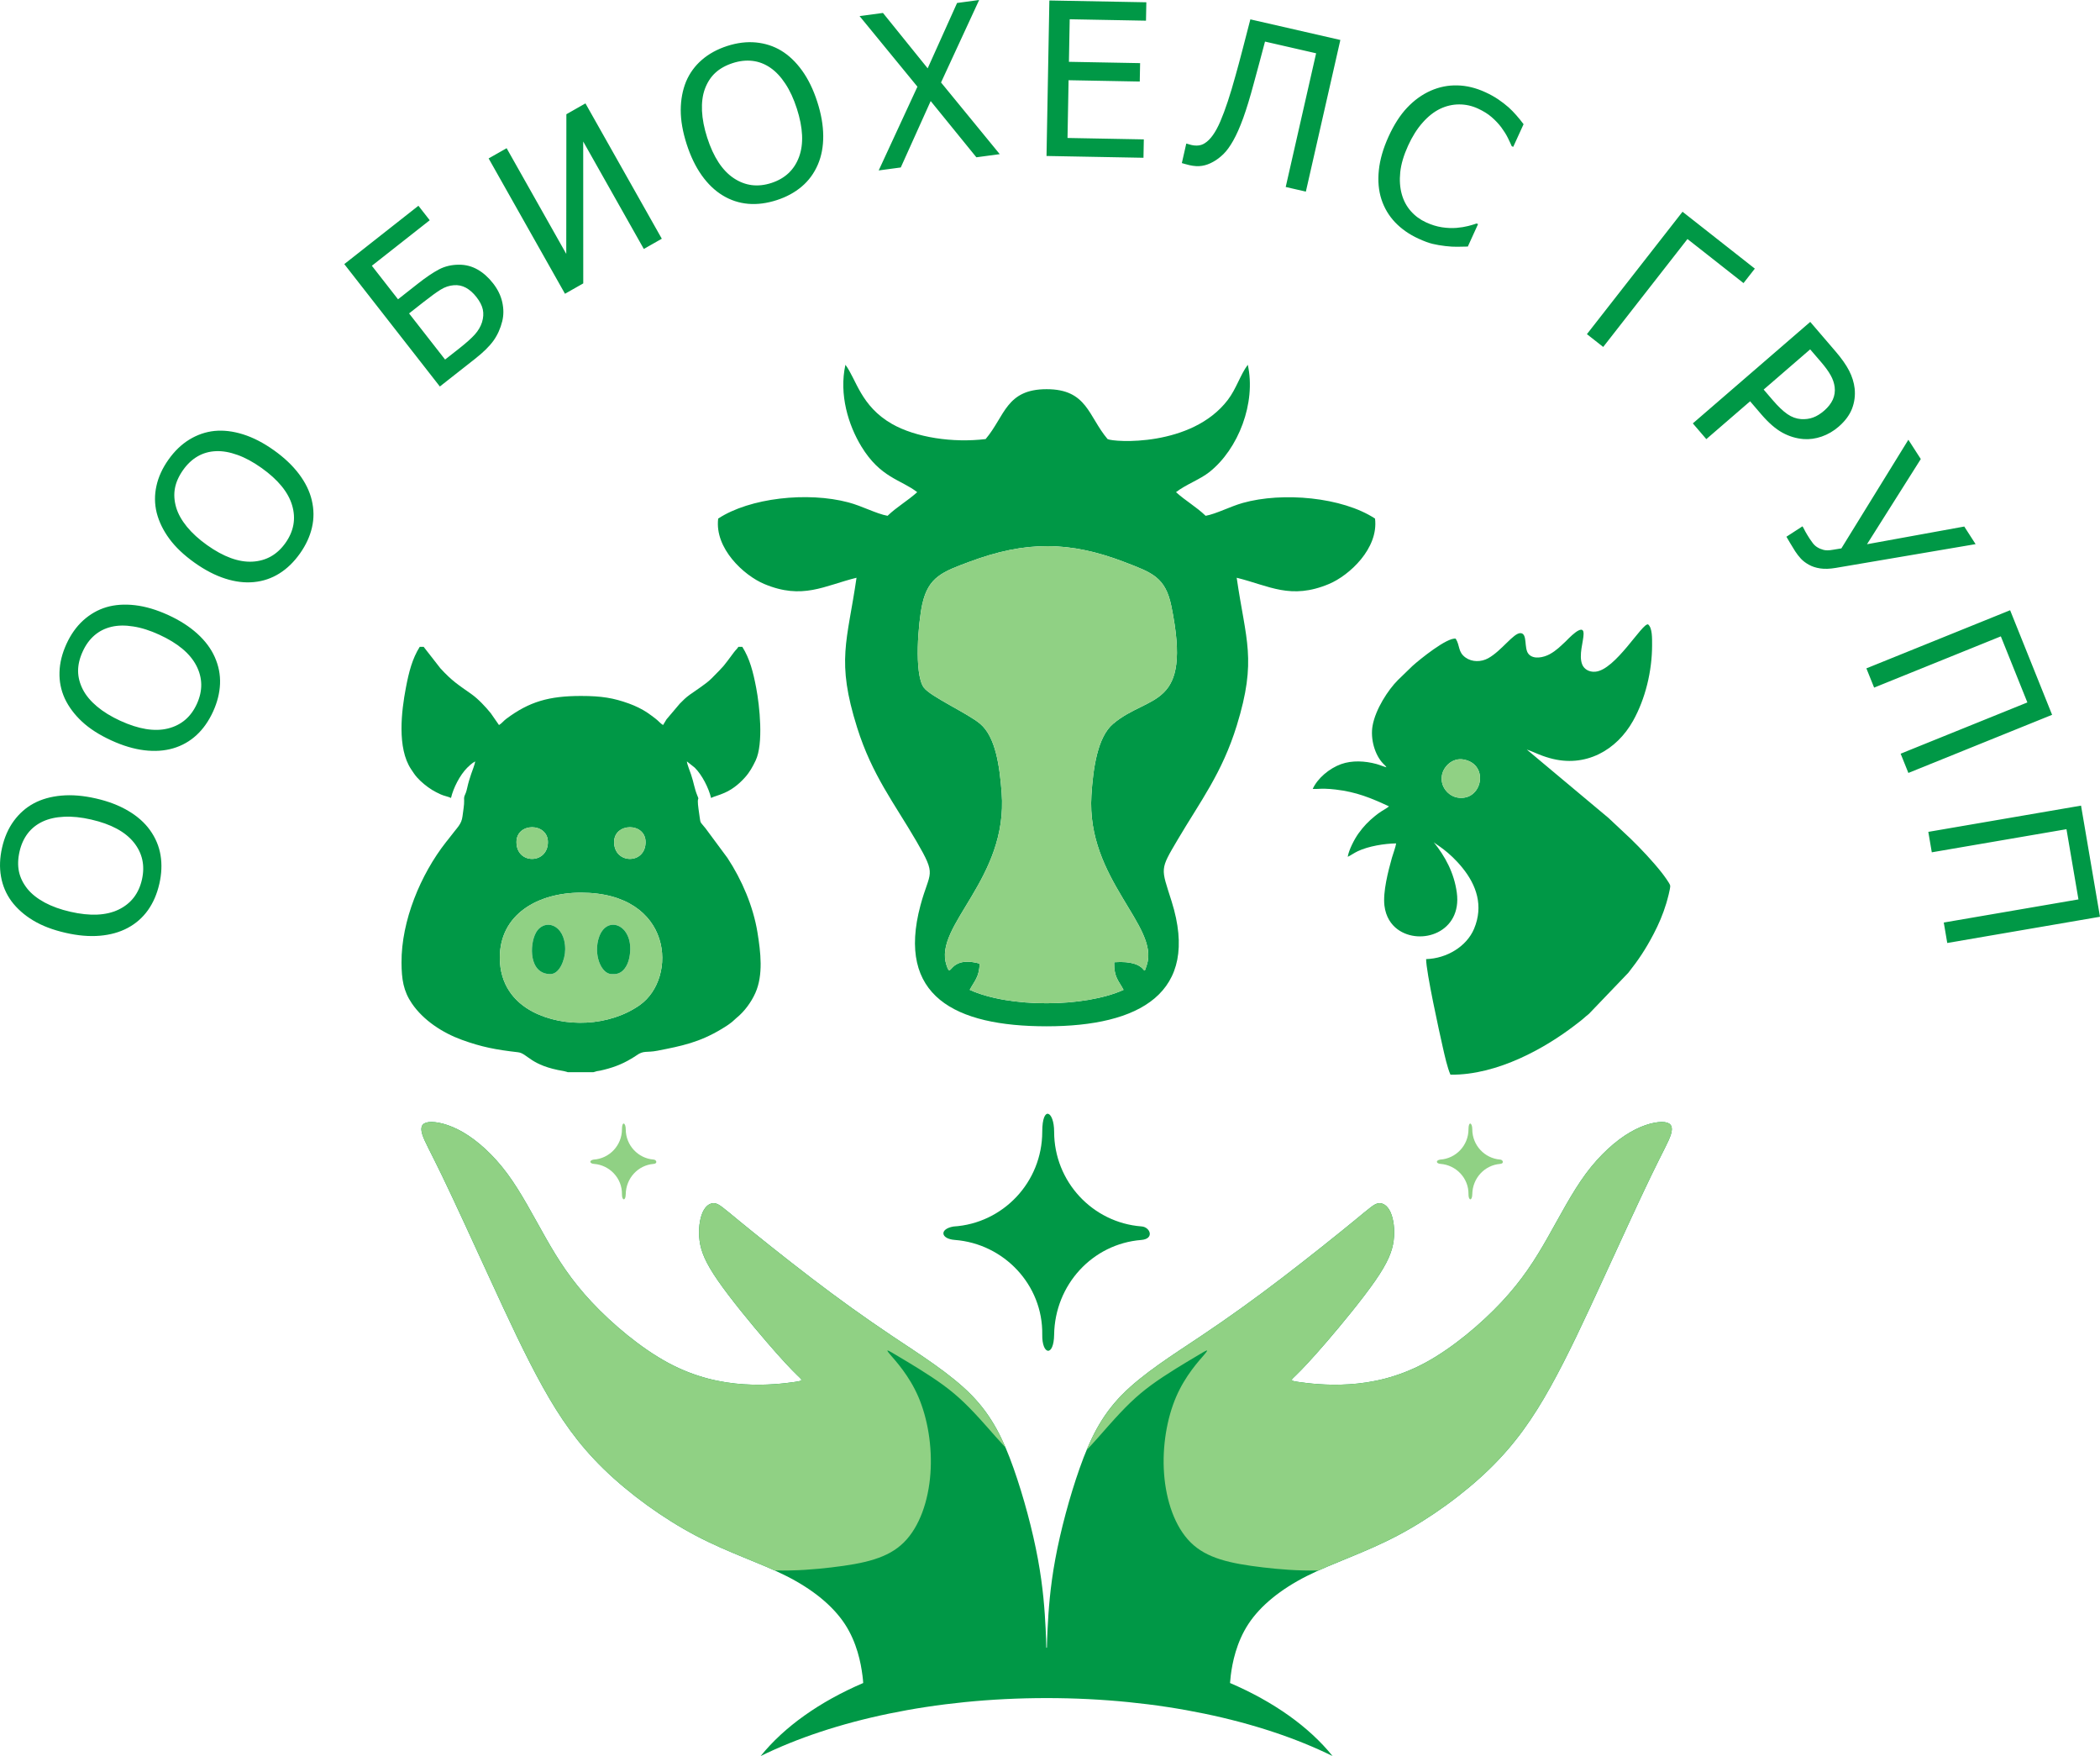 <?xml version="1.0" encoding="UTF-8"?>
<!DOCTYPE svg PUBLIC "-//W3C//DTD SVG 1.1//EN" "http://www.w3.org/Graphics/SVG/1.1/DTD/svg11.dtd">
<!-- Creator: CorelDRAW 2020 (64-Bit) -->
<svg xmlns="http://www.w3.org/2000/svg" xml:space="preserve" width="20.375mm" height="17.034mm" version="1.1" style="shape-rendering:geometricPrecision; text-rendering:geometricPrecision; image-rendering:optimizeQuality; fill-rule:evenodd; clip-rule:evenodd"
viewBox="0 0 2037.52 1703.42"
 xmlns:xlink="http://www.w3.org/1999/xlink"
 xmlns:xodm="http://www.corel.com/coreldraw/odm/2003">
 <defs>
  <style type="text/css">
   <![CDATA[
    .fil0 {fill:#009846}
    .fil1 {fill:#90D184}
    .fil2 {fill:#009846;fill-rule:nonzero}
   ]]>
  </style>
 </defs>
 <g id="Слой_x0020_1">
  <g id="_2230928262816">
   <path class="fil0" d="M836.76 1625.02c-1.5,-11.89 -5.33,-31.8 -17.07,-49.68 -11.74,-17.88 -31.36,-33.73 -56.54,-46.48 -25.19,-12.73 -55.92,-22.37 -87.7,-39.07 -31.8,-16.7 -64.67,-40.47 -89.75,-64.89 -25.06,-24.4 -42.35,-49.45 -59.21,-79.77 -16.85,-30.3 -33.29,-65.84 -50.47,-103.21 -17.17,-37.35 -35.09,-76.54 -46.83,-100.85 -11.74,-24.31 -17.3,-33.72 -19.42,-40.58 -2.14,-6.86 -0.86,-11.13 6.07,-12 6.95,-0.84 19.53,1.73 33.51,9.86 13.97,8.14 29.33,21.85 42.89,40.15 13.55,18.31 25.28,41.22 37.35,62.42 12.05,21.2 24.43,40.69 44.49,62.1 20.06,21.41 47.8,44.75 74.27,59 26.45,14.23 51.63,19.38 73.51,20.77 21.86,1.39 40.43,-0.96 49.17,-2.25 8.75,-1.29 7.7,-1.5 2.36,-6.64 -5.35,-5.13 -14.94,-15.2 -29.76,-32.44 -14.85,-17.24 -34.9,-41.64 -47.06,-59.21 -12.16,-17.56 -16.43,-28.26 -17.82,-38.86 -1.39,-10.6 0.1,-21.1 3.1,-27.63 2.99,-6.54 7.46,-9.1 11.62,-8.56 4.16,0.54 8,4.18 23.78,17.13 15.81,12.96 43.55,35.22 69.9,55.35 26.35,20.14 51.33,38.11 78.52,56.31 27.22,18.21 56.66,36.62 76.82,57.18 20.18,20.56 31.05,43.25 40.88,70.98 9.81,27.73 18.57,60.5 23.67,88.23 5.13,27.73 6.62,50.43 7.48,67.56 0.36,7.07 0.59,13.2 0.66,18.42l0.29 -0.01 0.26 0.01c0.07,-5.22 0.33,-11.35 0.68,-18.42 0.85,-17.13 2.34,-39.83 7.47,-67.56 5.12,-27.73 13.87,-60.5 23.67,-88.23 9.83,-27.73 20.7,-50.42 40.87,-70.98 20.18,-20.56 49.62,-38.97 76.83,-57.18 27.2,-18.2 52.17,-36.17 78.52,-56.31 26.36,-20.13 54.09,-42.39 69.9,-55.35 15.79,-12.95 19.62,-16.59 23.79,-17.13 4.15,-0.54 8.63,2.02 11.62,8.56 2.99,6.53 4.48,17.03 3.1,27.63 -1.39,10.6 -5.66,21.3 -17.82,38.86 -12.17,17.57 -32.22,41.97 -47.05,59.21 -14.84,17.24 -24.43,27.31 -29.77,32.44 -5.34,5.14 -6.4,5.35 2.35,6.64 8.75,1.29 27.31,3.64 49.19,2.25 21.86,-1.39 47.05,-6.54 73.51,-20.77 26.46,-14.25 54.19,-37.59 74.25,-59 20.06,-21.41 32.44,-40.9 44.49,-62.1 12.07,-21.2 23.8,-44.11 37.34,-62.42 13.57,-18.3 28.93,-32.01 42.9,-40.15 13.98,-8.13 26.57,-10.7 33.51,-9.86 6.93,0.87 8.21,5.14 6.08,12 -2.13,6.86 -7.68,16.27 -19.42,40.58 -11.74,24.31 -29.66,63.5 -46.84,100.85 -17.18,37.37 -33.61,72.91 -50.47,103.21 -16.86,30.32 -34.15,55.37 -59.21,79.77 -25.08,24.42 -57.93,48.19 -89.74,64.89 -31.79,16.7 -62.51,26.34 -87.7,39.07 -25.17,12.75 -44.82,28.6 -56.55,46.48 -11.73,17.88 -15.58,37.79 -17.07,49.68 -0.37,2.99 -0.6,5.47 -0.74,7.54 42.24,18.11 76.63,42.47 99.5,70.86 -70.45,-34.69 -168.73,-56.24 -277.45,-56.24 -108.74,0 -207.01,21.55 -277.47,56.24 22.87,-28.39 57.27,-52.75 99.51,-70.86 -0.14,-2.07 -0.36,-4.55 -0.75,-7.54z"/>
   <path class="fil1" d="M751.58 1523.37c-22.75,-10.25 -49.06,-19.35 -76.13,-33.58 -31.8,-16.7 -64.67,-40.47 -89.75,-64.89 -25.06,-24.4 -42.35,-49.45 -59.21,-79.77 -16.85,-30.3 -33.29,-65.84 -50.47,-103.21 -17.17,-37.35 -35.09,-76.54 -46.83,-100.85 -11.74,-24.31 -17.3,-33.72 -19.42,-40.58 -2.14,-6.86 -0.86,-11.13 6.07,-12 6.95,-0.84 19.53,1.73 33.51,9.86 13.97,8.14 29.33,21.85 42.89,40.15 13.55,18.31 25.28,41.22 37.35,62.42 12.05,21.2 24.43,40.69 44.49,62.1 20.06,21.41 47.8,44.75 74.27,59 26.45,14.23 51.63,19.38 73.51,20.77 21.86,1.39 40.43,-0.96 49.17,-2.25 8.75,-1.29 7.7,-1.5 2.36,-6.64 -5.35,-5.13 -14.94,-15.2 -29.76,-32.44 -14.85,-17.24 -34.9,-41.64 -47.06,-59.21 -12.16,-17.56 -16.43,-28.26 -17.82,-38.86 -1.39,-10.6 0.1,-21.1 3.1,-27.63 2.99,-6.54 7.46,-9.1 11.62,-8.56 4.16,0.54 8,4.18 23.78,17.13 15.81,12.96 43.55,35.22 69.9,55.35 26.35,20.14 51.33,38.11 78.52,56.31 27.22,18.21 56.66,36.62 76.82,57.18 15.13,15.43 25.04,32.05 33.19,51.1 -6.6,-7.05 -13.35,-14.88 -19.34,-21.63 -15.88,-17.87 -26.54,-28.37 -41.08,-39.04 -14.55,-10.66 -32.96,-21.49 -43.55,-27.81 -10.6,-6.31 -13.36,-8.12 -8.13,-1.95 5.24,6.16 18.47,20.29 27.43,41.07 8.97,20.77 13.65,48.18 11.73,74.51 -1.91,26.34 -10.46,51.61 -25.81,66.81 -15.37,15.2 -37.55,20.34 -70.2,24.2 -15.85,1.87 -34.13,3.44 -55.15,2.94z"/>
   <path class="fil1" d="M1054.27 1406.63c8.33,-20.04 18.42,-37.4 34.16,-53.46 20.18,-20.56 49.62,-38.97 76.83,-57.18 27.2,-18.2 52.17,-36.17 78.52,-56.31 26.36,-20.13 54.09,-42.39 69.9,-55.35 15.79,-12.95 19.62,-16.59 23.79,-17.13 4.15,-0.54 8.63,2.02 11.62,8.56 2.99,6.53 4.48,17.03 3.1,27.63 -1.39,10.6 -5.66,21.3 -17.82,38.86 -12.17,17.57 -32.22,41.97 -47.05,59.21 -14.84,17.24 -24.43,27.31 -29.77,32.44 -5.34,5.14 -6.4,5.35 2.35,6.64 8.75,1.29 27.31,3.64 49.19,2.25 21.86,-1.39 47.05,-6.54 73.51,-20.77 26.46,-14.25 54.19,-37.59 74.25,-59 20.06,-21.41 32.44,-40.9 44.49,-62.1 12.07,-21.2 23.8,-44.11 37.34,-62.42 13.57,-18.3 28.93,-32.01 42.9,-40.15 13.98,-8.13 26.57,-10.7 33.51,-9.86 6.93,0.87 8.21,5.14 6.08,12 -2.13,6.86 -7.68,16.27 -19.42,40.58 -11.74,24.31 -29.66,63.5 -46.84,100.85 -17.18,37.37 -33.61,72.91 -50.47,103.21 -16.86,30.32 -34.15,55.37 -59.21,79.77 -25.08,24.42 -57.93,48.19 -89.74,64.89 -27.1,14.24 -53.42,23.34 -76.21,33.62 -20.46,0.39 -38.33,-1.15 -53.83,-2.98 -32.65,-3.86 -54.85,-9 -70.21,-24.2 -15.36,-15.2 -23.89,-40.47 -25.82,-66.81 -1.92,-26.33 2.77,-53.74 11.74,-74.51 8.96,-20.78 22.19,-34.91 27.43,-41.07 5.23,-6.17 2.46,-4.36 -8.13,1.95 -10.6,6.32 -29.01,17.15 -43.55,27.81 -14.54,10.67 -25.21,21.17 -41.07,39.04 -6.69,7.52 -14.28,16.35 -21.57,23.99z"/>
   <path class="fil0" d="M925.13 1189.75c48.05,-2.97 86.11,-43.03 86.11,-91.99 0,-25.96 11.53,-20.19 11.53,0 0,48.49 37.33,88.26 84.73,91.9 8.4,0.48 13.07,12.1 -0.28,13.15 -47.27,3.79 -83.75,43.48 -84.45,91.89 -0.32,21.84 -11.85,19.76 -11.53,0 0.78,-48.52 -37.37,-88.29 -84.78,-91.92 -13.94,-1.04 -15.23,-10.65 -1.33,-13.03z"/>
   <g>
    <path class="fil0" d="M950.44 934.72c-31.06,-8.55 -26.98,16.63 -32.1,1.54 -13.03,-38.43 59.89,-83.43 53.52,-167.31 -1.97,-25.96 -5.84,-54.11 -20.85,-66.83 -11.84,-10.06 -48.72,-26.63 -54.81,-35.34 -9.51,-13.62 -5.21,-63.44 -1.36,-80.74 5.91,-26.62 19.88,-31.44 46.26,-41.28 54.12,-20.14 96.73,-20.08 150.56,0.69 26.06,10.07 39.12,14.3 44.9,42.73 20.49,100.76 -21.57,84.32 -56.59,113.97 -15.17,12.84 -19.39,43.21 -21.03,69.38 -5.06,81.33 66.56,126.79 53.68,164.75 -4.81,14.17 3.72,-5.42 -31.61,-2.9 -0.18,15.29 4.54,17.88 9.1,26.82 -38.2,17.22 -111.04,17.44 -149.24,-0.02 4.17,-8.07 9.37,-12.31 9.57,-25.46zm124.17 -508.82c-18.78,-22.23 -19.79,-48.38 -59.14,-48.38 -39.37,0 -40.38,26.15 -59.16,48.38 -31.6,3.88 -67.83,-1.49 -90.91,-14.7 -30.25,-17.31 -34.59,-43.33 -45.14,-57.36 -6.34,28.79 2.85,58.54 15.52,79.31 18.56,30.42 38.16,31.9 54.14,44.26 -9.57,8.63 -19.55,14.09 -28.77,22.94 -11.04,-2.04 -24.57,-9.47 -37.98,-13.02 -39.65,-10.54 -95.7,-4.42 -126.35,15.7 -3.62,28.96 24.96,55.19 44.72,63.47 37.12,15.54 57.9,1.76 89.5,-6.07 -9,62.1 -19.94,80.18 0.57,145.31 14.52,46.18 36,73.28 57.47,110.17 20.3,34.89 13.07,28.33 3.97,62.39 -23.46,87.79 33.23,117.24 122.42,117.24 89.82,0 149.33,-32.01 121.27,-121.24 -10.35,-32.89 -11.72,-29.94 6.04,-60.04 21.62,-36.63 43.02,-64.46 57.19,-110.47 19.77,-64.17 8.74,-82.37 -0.08,-143.35 31.63,7.8 52.34,21.61 89.5,6.06 19.74,-8.28 48.33,-34.51 44.72,-63.47 -31.79,-20.85 -89.71,-26.03 -128.35,-15.16 -12.24,3.45 -25.56,10.55 -35.99,12.48 -9.22,-8.85 -19.2,-14.31 -28.77,-22.94 9.73,-7.52 23.15,-12.18 32.46,-19.55 28.14,-22.35 45.35,-67.03 37.2,-104.02 -7.27,9.67 -11.06,23.19 -19.43,34.14 -35.08,45.94 -110.77,41.07 -116.62,37.92z"/>
    <path class="fil1" d="M950.44 934.72c-0.2,13.15 -5.4,17.39 -9.57,25.46 38.2,17.46 111.04,17.24 149.24,0.02 -4.56,-8.94 -9.28,-11.53 -9.1,-26.82 35.33,-2.52 26.8,17.07 31.61,2.9 12.88,-37.96 -58.74,-83.42 -53.68,-164.75 1.64,-26.17 5.86,-56.54 21.03,-69.38 35.02,-29.65 77.08,-13.21 56.59,-113.97 -5.78,-28.43 -18.84,-32.66 -44.9,-42.73 -53.83,-20.77 -96.44,-20.83 -150.56,-0.69 -26.38,9.84 -40.35,14.66 -46.26,41.28 -3.85,17.3 -8.15,67.12 1.36,80.74 6.09,8.71 42.97,25.28 54.81,35.34 15.01,12.72 18.88,40.87 20.85,66.83 6.37,83.88 -66.55,128.88 -53.52,167.31 5.12,15.09 1.04,-10.09 32.1,-1.54z"/>
   </g>
   <g>
    <path class="fil0" d="M484.94 928.85c0,-41.77 36.65,-62.95 78.79,-62.95 89.29,0 94.1,82.74 57.1,108.98 -29.4,20.86 -73.44,22.45 -103.86,6.56 -18.44,-9.62 -32.03,-26.7 -32.03,-52.59zm110.9 -112.01c0,-19.06 30.52,-19.32 30.52,0 0,21.96 -30.52,21.56 -30.52,0zm-94.74 0c0,-19.32 30.5,-19.06 30.5,0 0,21.56 -30.5,21.96 -30.5,0zm49.86 223.23l24.73 0 3.23 -0.96c1.75,-0.33 2.02,-0.28 3.42,-0.57 10.93,-2.4 20.56,-5.76 30.16,-11.6 1.79,-1.09 3.39,-1.97 4.94,-3.1 7.16,-5.21 9.84,-2.53 20.36,-4.6 23.91,-4.67 40.68,-8.05 62.42,-21.13 3.66,-2.19 6.65,-4.11 10.06,-6.82 1.87,-1.46 2.5,-2.43 4.23,-3.81 7.68,-6.19 14.31,-15.19 18.36,-24.24 7.85,-17.51 5.16,-39.64 2.06,-58.78 -4.14,-25.41 -15.17,-51.02 -29.14,-72.26l-21.22 -28.65c-5.01,-6.4 -4.84,-4.19 -5.77,-11.18 -0.56,-4.17 -1.81,-11.83 -1.73,-15 0.11,-3.95 1.33,-1.25 -0.61,-5.94 -2.71,-6.59 -3.22,-11.87 -5.91,-19.93 -1.03,-3.11 -3.91,-10.13 -4.12,-12.92l7.71 6.14c7.09,7.11 13.44,19.6 15.76,29.33 5.73,-3.05 18.51,-3.73 32.94,-19.96 4.74,-5.33 7.33,-10.23 10.26,-16.27 7.88,-16.33 3.89,-53.28 0.58,-70.62 -2.96,-15.45 -6.18,-28.14 -13.45,-39.73l-3.83 0c-1.37,2.18 -2.57,2.95 -4.38,5.37 -11.13,14.87 -8.21,11.63 -21.52,25.13 -5.33,5.42 -14.78,11.23 -21.16,15.85 -4.28,3.11 -6.16,5.11 -9.77,8.73l-12.9 15.23c-1.29,1.99 -2.11,3.63 -3.36,5.53 -2.68,-1.6 -4.56,-4.17 -7.5,-6.35 -2.72,-2.04 -5.11,-3.91 -7.89,-5.76 -5.25,-3.49 -11.46,-6.49 -17.76,-8.77 -14.84,-5.35 -26.33,-7.33 -46.43,-7.33 -30.98,0 -50.19,5.45 -72.56,22.21 -2.83,2.12 -4.21,4.33 -7.03,6l-7.92 -11.4c-4.83,-6.05 -12.31,-13.99 -18.57,-18.42 -13.31,-9.44 -18.87,-12.71 -30.34,-25.18l-16.25 -20.84 -3.84 0c-7.25,11.59 -10.49,24.28 -13.43,39.73 -4.3,22.42 -8.68,58.44 5.07,78.98 1.9,2.83 3.59,5.5 5.74,7.91 3.96,4.46 9.34,8.82 14.48,12.06 2.55,1.61 5.59,3.06 8.44,4.41 3.18,1.5 7.66,2.21 10.05,3.49 2.29,-9.73 8.58,-22.15 15.74,-29.33l2.91 -2.72c1.82,-1.64 2.79,-2.23 4.8,-3.42 -0.21,2.71 -3,9.62 -3.91,12.32 -1.39,4.14 -2.78,8.53 -3.76,13.12 -1.94,9.04 -3.4,6.43 -3.03,12.69 0.21,3.52 -1.04,10.57 -1.56,14.95 -1.02,8.24 -4.94,10.62 -12.41,20.64 -1.39,1.89 -2.23,2.8 -3.56,4.49 -24.76,31.49 -43.44,76.51 -43.23,116.89 0.07,16.09 1.79,27.63 10.09,39.76 11.27,16.48 29.88,28.47 48.38,35.2 19.45,7.07 33.14,9.62 54.58,12.08 9.28,1.08 11.92,13.01 44.43,18.27l3.92 1.08z"/>
    <path class="fil1" d="M595.84 944.88l-2.4 0c-10.25,0 -18.14,-19.45 -12.08,-36.25 8.09,-22.49 35.54,-10.49 29.21,20.55 -1.55,7.56 -6.2,15.7 -14.73,15.7zm-47.46 -24.08c0,9.82 -5.36,24.08 -14.37,24.08 -20.98,0 -20.28,-28.51 -14.14,-39.91 7.95,-14.7 28.51,-8.74 28.51,15.83zm-63.44 8.05c0,25.89 13.59,42.97 32.03,52.59 30.42,15.89 74.46,14.3 103.86,-6.56 37,-26.24 32.19,-108.98 -57.1,-108.98 -42.14,0 -78.79,21.18 -78.79,62.95z"/>
    <path class="fil0" d="M595.84 944.88c8.53,0 13.18,-8.14 14.73,-15.7 6.33,-31.04 -21.12,-43.04 -29.21,-20.55 -6.06,16.8 1.83,36.25 12.08,36.25l2.4 0z"/>
    <path class="fil0" d="M548.38 920.8c0,-24.57 -20.56,-30.53 -28.51,-15.83 -6.14,11.4 -6.84,39.91 14.14,39.91 9.01,0 14.37,-14.26 14.37,-24.08z"/>
    <path class="fil1" d="M595.84 816.84c0,21.56 30.52,21.96 30.52,0 0,-19.32 -30.52,-19.06 -30.52,0z"/>
    <path class="fil1" d="M501.1 816.84c0,21.96 30.5,21.56 30.5,0 0,-19.06 -30.5,-19.32 -30.5,0z"/>
   </g>
   <g>
    <path class="fil0" d="M1420.02 736.74c-10.55,-1.89 -19.41,6.5 -20.98,15.31 -1.96,11.04 6.24,20.15 15.22,21.63 23.84,3.93 31.32,-32.33 5.76,-36.94zm182.93 -111.11c-0.02,25.51 -6.57,52.31 -18.49,73.62 -15.9,28.43 -46.22,45.93 -80.86,36.12 -10.52,-2.98 -14.84,-5.77 -22.27,-8.32l79.28 66.35 21.57 20.24c9.82,9.5 21.49,21.92 30.01,32.72 1.3,1.63 8.07,10.61 8.33,12.72 0.32,2.62 -2.94,14.3 -3.8,17.16 -3.22,10.7 -7.38,20.3 -12.24,29.62 -7.82,14.97 -14.7,25.2 -24.56,37.7l-38.25 39.91c-1.13,1 -1.86,1.42 -3.02,2.47 -3.62,3.35 -7.64,6.3 -11.58,9.32 -26.88,20.5 -73.52,47.78 -119.77,47.21 -2.99,-6.7 -5.6,-18.57 -7.4,-26.48 -3.51,-15.44 -16.15,-73.04 -16.21,-85.64 20.1,-0.56 39.33,-12.35 46.49,-29.32 9.46,-22.45 2.23,-42.58 -11.25,-59.21 -13.36,-16.47 -25.57,-22.56 -27.86,-24.86 11.11,13.73 19.77,29.67 22.4,48.86 5.3,38.76 -35.27,51.98 -57.46,35.65 -6.26,-4.59 -11.45,-12.11 -12.76,-23.02 -1.58,-13.28 3.61,-33.35 7.27,-46.38 1.06,-3.73 3.61,-10.51 4.1,-13.95 -11.52,0.17 -26.8,2.66 -37.26,7.59 -3.63,1.72 -6.83,4.11 -9.73,5.42 1.05,-6.67 6.51,-17.22 10.44,-22.66 4.89,-6.79 9.61,-11.75 16.25,-17.11 2.13,-1.73 4.07,-3.11 6.35,-4.58 1.58,-1.02 5.85,-3.35 6.95,-4.62 -17.63,-8.15 -31.41,-13.91 -51.75,-16.29 -3.54,-0.42 -7.24,-0.73 -10.92,-0.81 -3.63,-0.09 -7.87,0.45 -11.28,0.2 4.65,-10.23 16,-19.9 27.58,-24.05 10.59,-3.78 23.09,-3.15 34.18,-0.12 3.57,0.99 6.54,2.38 9.77,3.22 -0.87,-1.51 -1.81,-2.18 -3.07,-3.47 -8.34,-8.55 -12.63,-24.24 -10.39,-36.82 2.85,-16.07 15.03,-34.76 24.51,-44.27l14.16 -13.72c7.07,-6.4 33.65,-27.89 41.99,-26.51 4.35,6.9 2.01,12.89 9.52,18.3 6.32,4.56 15.21,4.45 22,0.7 13.02,-7.19 24.63,-24.67 31.38,-24.36 7.08,0.34 3.03,14.53 7.75,20.18 4.73,5.67 14.68,3.47 20.57,0.24 6.74,-3.71 10.65,-7.96 15.49,-12.4 1.71,-1.57 17.3,-18.81 17.38,-7.54 0.03,7.33 -5.09,21.02 -1.25,30.15 1.82,4.33 6.67,7.31 12.63,6.79 19.64,-1.69 45.6,-47.6 51.2,-45.9 4.2,3.43 3.87,13.69 3.88,19.95z"/>
    <path class="fil1" d="M1420.02 736.74c25.56,4.61 18.08,40.87 -5.76,36.94 -8.98,-1.48 -17.18,-10.59 -15.22,-21.63 1.57,-8.81 10.43,-17.2 20.98,-15.31z"/>
   </g>
   <g>
    <path class="fil1" d="M1397.26 1124.84c15.37,-0.94 27.54,-13.76 27.54,-29.41 0,-8.29 3.69,-6.46 3.69,0 0,15.51 11.92,28.22 27.08,29.39 2.68,0.14 4.19,3.86 -0.09,4.21 -15.11,1.2 -26.77,13.9 -26.99,29.36 -0.11,6.99 -3.8,6.32 -3.69,0 0.25,-15.5 -11.95,-28.23 -27.1,-29.38 -4.47,-0.33 -4.87,-3.41 -0.44,-4.17z"/>
    <path class="fil1" d="M575.91 1124.84c15.36,-0.94 27.54,-13.76 27.54,-29.41 0,-8.29 3.68,-6.46 3.68,0 0,15.51 11.93,28.22 27.08,29.39 2.69,0.14 4.19,3.86 -0.08,4.21 -15.11,1.2 -26.78,13.9 -27,29.36 -0.11,6.99 -3.79,6.32 -3.68,0 0.24,-15.5 -11.95,-28.23 -27.13,-29.38 -4.44,-0.33 -4.86,-3.41 -0.41,-4.17z"/>
   </g>
   <path class="fil2" d="M32.7 779.33c7.68,-4.13 16.63,-6.65 26.85,-7.57 10.22,-0.94 21.42,0 33.63,2.8 11.89,2.71 22.26,6.68 31.15,11.93 8.89,5.22 15.92,11.44 21.13,18.66 5.46,7.57 8.88,15.74 10.32,24.51 1.43,8.72 1.04,17.93 -1.15,27.54 -2.27,9.99 -6,18.57 -11.13,25.77 -5.17,7.22 -11.72,12.97 -19.65,17.18 -7.8,4.16 -16.78,6.68 -26.99,7.55 -10.2,0.86 -21.3,-0.08 -33.32,-2.85 -12.34,-2.82 -22.81,-6.81 -31.42,-12.02 -8.61,-5.2 -15.61,-11.41 -21.01,-18.61 -5.22,-7.16 -8.62,-15.14 -10.14,-23.93 -1.58,-8.81 -1.21,-18.12 1.03,-28.04 2.28,-10.02 6.08,-18.65 11.36,-25.88 5.33,-7.26 11.76,-12.96 19.34,-17.04zm55.83 15.66c-9.68,-2.22 -18.49,-3.14 -26.42,-2.72 -7.98,0.37 -14.84,1.93 -20.61,4.61 -5.93,2.77 -10.77,6.59 -14.54,11.51 -3.76,4.91 -6.45,10.8 -8,17.65 -1.62,7.1 -1.79,13.63 -0.55,19.49 1.25,5.84 3.98,11.4 8.22,16.71 4.09,5.01 9.68,9.41 16.72,13.23 7.09,3.79 15.36,6.78 24.84,8.95 19.18,4.39 34.79,3.71 46.82,-2.06 12.02,-5.78 19.6,-15.49 22.71,-29.14 3.09,-13.62 0.45,-25.65 -7.89,-36.04 -8.36,-10.38 -22.11,-17.8 -41.3,-22.19zm14.61 -205.98c8.38,-2.47 17.65,-3.12 27.84,-1.94 10.2,1.18 20.98,4.38 32.35,9.59 11.1,5.09 20.46,11.1 28.1,18.02 7.65,6.94 13.28,14.46 16.91,22.61 3.81,8.52 5.5,17.2 5.14,26.08 -0.36,8.85 -2.62,17.78 -6.69,26.75 -4.24,9.31 -9.63,16.96 -16.12,22.96 -6.53,6.01 -14.1,10.3 -22.7,12.82 -8.49,2.48 -17.8,3.12 -27.96,1.88 -10.17,-1.24 -20.84,-4.43 -32.06,-9.58 -11.5,-5.27 -20.96,-11.32 -28.33,-18.16 -7.37,-6.85 -12.98,-14.37 -16.8,-22.5 -3.68,-8.08 -5.37,-16.59 -5.1,-25.51 0.24,-8.94 2.48,-17.99 6.69,-27.24 4.26,-9.35 9.73,-17.03 16.36,-23.04 6.69,-6.01 14.14,-10.28 22.37,-12.74zm51.5 26.71c-9.01,-4.14 -17.46,-6.83 -25.32,-8.03 -7.87,-1.28 -14.9,-1.15 -21.1,0.31 -6.36,1.49 -11.87,4.25 -16.56,8.3 -4.69,4.04 -8.5,9.26 -11.4,15.65 -3.04,6.63 -4.52,12.98 -4.49,18.97 0.04,5.99 1.58,11.98 4.68,18.03 2.98,5.76 7.55,11.2 13.69,16.37 6.16,5.16 13.66,9.76 22.5,13.82 17.9,8.21 33.31,10.73 46.25,7.53 12.95,-3.21 22.33,-11.15 28.14,-23.9 5.78,-12.7 5.64,-25.02 -0.43,-36.9 -6.08,-11.88 -18.05,-21.92 -35.96,-30.15zm53.47 -197.69c8.68,-0.86 17.92,0.23 27.7,3.29 9.8,3.08 19.8,8.22 30.01,15.49 9.95,7.08 18.03,14.73 24.25,22.97 6.22,8.24 10.36,16.7 12.42,25.36 2.17,9.08 2.21,17.93 0.19,26.6 -1.99,8.62 -5.87,16.97 -11.54,25.02 -5.9,8.35 -12.61,14.86 -20.1,19.53 -7.53,4.7 -15.75,7.49 -24.69,8.35 -8.81,0.86 -18.07,-0.25 -27.81,-3.37 -9.75,-3.12 -19.66,-8.26 -29.73,-15.41 -10.31,-7.34 -18.47,-15.04 -24.45,-23.16 -5.98,-8.11 -10.08,-16.53 -12.32,-25.26 -2.12,-8.62 -2.2,-17.3 -0.27,-26.01 1.9,-8.73 5.77,-17.21 11.64,-25.5 5.91,-8.39 12.72,-14.9 20.35,-19.57 7.69,-4.66 15.8,-7.46 24.35,-8.33zm45.63 35.88c-8.09,-5.75 -15.88,-9.98 -23.38,-12.64 -7.51,-2.71 -14.45,-3.9 -20.8,-3.63 -6.52,0.27 -12.46,1.95 -17.81,5.04 -5.35,3.1 -10.06,7.51 -14.11,13.25 -4.2,5.94 -6.85,11.9 -7.93,17.8 -1.08,5.89 -0.67,12.08 1.23,18.6 1.87,6.2 5.35,12.4 10.42,18.64 5.1,6.21 11.61,12.15 19.54,17.79 16.05,11.42 30.73,16.76 44.04,16.05 13.31,-0.74 24.01,-6.78 32.08,-18.21 8.05,-11.41 10.2,-23.54 6.44,-36.33 -3.75,-12.81 -13.67,-24.93 -29.72,-36.36zm224.71 -179.01c4.49,5.76 7.46,11.84 8.88,18.26 1.42,6.43 1.42,12.59 -0.03,18.46 -1.73,6.99 -4.52,13.23 -8.42,18.73 -3.9,5.48 -9.89,11.38 -17.93,17.69l-34.18 26.88 -92.73 -118.73 71.93 -56.6 10.97 14.05 -56.15 44.16 25.38 32.52 18.95 -14.91c8.02,-6.32 14.91,-10.98 20.72,-14.05 5.76,-3.04 12.31,-4.59 19.53,-4.6 6.46,-0.02 12.45,1.55 17.96,4.68 5.53,3.13 10.55,7.61 15.12,13.46zm-16.25 13.18c-3.08,-3.95 -6.45,-6.92 -10.09,-8.94 -3.66,-1.99 -7.58,-2.82 -11.82,-2.47 -4.44,0.32 -8.72,1.79 -12.85,4.35 -4.12,2.58 -9.63,6.56 -16.55,12.01l-14 11 34.95 44.75 13.62 -10.7c7,-5.51 12.13,-10.1 15.36,-13.76 3.24,-3.64 5.52,-7.58 6.86,-11.75 1.33,-4.39 1.58,-8.5 0.77,-12.35 -0.82,-3.79 -2.9,-7.87 -6.25,-12.14zm179.92 -56.51l-17.46 9.92 -58.81 -104.23 0.05 137.63 -17.72 10.07 -74.09 -131.29 17.47 -9.91 57.85 102.53 0.11 -135.47 18.51 -10.53 74.09 131.28zm115.82 -182.45c7.47,4.53 14.22,10.94 20.23,19.27 6.03,8.34 10.97,18.48 14.81,30.43 3.76,11.65 5.69,22.63 5.76,32.96 0.07,10.34 -1.66,19.58 -5.18,27.78 -3.68,8.58 -8.92,15.7 -15.69,21.42 -6.74,5.72 -14.83,10.1 -24.17,13.13 -9.71,3.15 -18.96,4.34 -27.76,3.59 -8.83,-0.76 -17.09,-3.47 -24.76,-8.14 -7.56,-4.59 -14.32,-11.05 -20.28,-19.4 -5.94,-8.35 -10.81,-18.4 -14.62,-30.18 -3.89,-12.08 -5.84,-23.16 -5.8,-33.25 0.05,-10.08 1.79,-19.3 5.18,-27.63 3.46,-8.17 8.56,-15.18 15.29,-21 6.74,-5.85 14.89,-10.32 24.53,-13.47 9.75,-3.15 19.07,-4.29 27.97,-3.44 8.95,0.88 17.12,3.5 24.49,7.93zm15.18 56.15c-3.06,-9.47 -6.78,-17.53 -11.21,-24.18 -4.39,-6.67 -9.23,-11.79 -14.49,-15.38 -5.39,-3.71 -11.15,-5.91 -17.28,-6.64 -6.15,-0.73 -12.55,-0.03 -19.21,2.13 -6.91,2.24 -12.59,5.43 -16.97,9.51 -4.37,4.06 -7.72,9.27 -10.09,15.64 -2.21,6.08 -3.12,13.14 -2.77,21.19 0.39,8.04 2.07,16.7 5.05,25.97 6.06,18.8 14.63,31.9 25.73,39.31 11.11,7.42 23.29,8.98 36.56,4.67 13.25,-4.31 22.2,-12.74 26.82,-25.25 4.63,-12.52 3.92,-28.18 -2.14,-46.97zm196.88 44.26l-22.68 3.05 -44.33 -54.55 -29.02 64.42 -21.42 2.88 37.58 -81.24 -56.13 -68.48 22.69 -3.05 43.38 53.72 28.52 -63.39 21.43 -2.89 -36.98 80 56.96 69.53zm45.38 1.77l2.77 -150.83 94.08 1.74 -0.33 17.85 -74.02 -1.38 -0.76 41.28 69.07 1.28 -0.34 17.85 -69.06 -1.28 -1.03 56.02 74.03 1.38 -0.33 17.83 -94.08 -1.74zm251.63 34.57l-19.55 -4.49 29.5 -129.69 -49.59 -11.35c-1.89,7.36 -3.82,14.59 -5.74,21.57 -1.94,6.99 -3.64,13.27 -5.11,18.83 -3.67,13.77 -7.13,25.04 -10.32,33.86 -3.22,8.83 -6.43,16.09 -9.66,21.8 -3.15,5.56 -6.29,9.95 -9.53,13.08 -3.21,3.12 -6.54,5.63 -9.93,7.48 -3.54,2.02 -7.16,3.33 -10.83,3.9 -3.66,0.58 -7.74,0.36 -12.18,-0.66 -1.38,-0.31 -2.76,-0.66 -4.14,-1.08 -1.39,-0.43 -2.48,-0.75 -3.25,-0.92l4.3 -18.93 1.37 0.32c0.68,0.18 1.19,0.38 1.66,0.51 0.46,0.15 1.12,0.34 2.07,0.55 2.35,0.54 4.66,0.68 6.86,0.43 2.18,-0.28 4.19,-0.99 5.98,-2.17 5.46,-3.36 10.54,-10.45 15.16,-21.28 4.65,-10.8 9.57,-25.63 14.75,-44.53 1.81,-6.37 4.09,-14.81 6.82,-25.32 2.72,-10.52 5.24,-20.2 7.51,-29.01l87.32 19.99 -33.47 147.11zm109.21 45.6c-8.94,-4.09 -16.48,-9.38 -22.62,-15.8 -6.12,-6.46 -10.56,-13.94 -13.29,-22.38 -2.74,-8.46 -3.57,-17.85 -2.5,-28.12 1.05,-10.28 4.19,-21.19 9.45,-32.73 5.24,-11.48 11.24,-20.84 18.04,-28.02 6.81,-7.19 14.42,-12.7 22.89,-16.46 8.25,-3.63 16.84,-5.35 25.79,-5.12 8.95,0.18 18.05,2.41 27.29,6.66 4.57,2.1 8.75,4.43 12.46,6.93 3.69,2.53 7.01,5.08 9.98,7.7 2.5,2.25 5.01,4.81 7.45,7.61 2.47,2.79 4.83,5.71 7.08,8.75l-10.04 21.98 -1.46 -0.67c-0.94,-2.18 -2.17,-4.86 -3.75,-8.06 -1.57,-3.2 -3.73,-6.63 -6.42,-10.29 -2.63,-3.45 -5.71,-6.73 -9.28,-9.82 -3.56,-3.12 -8.02,-5.87 -13.39,-8.35 -5.81,-2.66 -11.87,-4.01 -18.17,-3.99 -6.28,0 -12.47,1.42 -18.46,4.26 -5.97,2.9 -11.66,7.35 -16.99,13.42 -5.37,6.03 -10.04,13.47 -14.06,22.28 -4.27,9.36 -6.81,17.93 -7.63,25.73 -0.81,7.83 -0.33,14.92 1.47,21.36 1.73,6.29 4.66,11.77 8.75,16.42 4.09,4.66 9.03,8.29 14.77,10.92 5.26,2.43 10.4,4.02 15.48,4.79 5.04,0.76 9.76,0.94 14.14,0.59 4.25,-0.36 8.02,-0.99 11.4,-1.84 3.35,-0.86 6.04,-1.69 8.08,-2.44l1.39 0.63 -9.91 21.76c-3.66,0.03 -7.09,0.1 -10.37,0.2 -3.25,0.05 -7.05,-0.17 -11.4,-0.68 -4.57,-0.53 -8.71,-1.25 -12.45,-2.14 -3.69,-0.89 -8.26,-2.57 -13.72,-5.08zm315.42 43.15l-54.37 -42.76 -81.76 104.69 -15.81 -12.42 92.76 -118.73 70.16 55.17 -10.98 14.05zm92.22 139.34c-4.97,4.28 -10.41,7.44 -16.32,9.5 -5.92,2.05 -11.78,2.87 -17.55,2.46 -7.24,-0.58 -14.14,-2.65 -20.69,-6.26 -6.52,-3.59 -13.28,-9.44 -20.26,-17.56l-11.01 -12.84 -42.47 36.7 -13.1 -15.26 113.92 -98.45 24.59 28.66c5.81,6.75 10.19,12.97 13.14,18.68 2.93,5.71 4.71,11.49 5.36,17.27 0.7,6.75 -0.14,13.27 -2.53,19.54 -2.43,6.24 -6.76,12.09 -13.08,17.56zm-14 -15.57c3.89,-3.37 6.7,-6.99 8.44,-10.81 1.71,-3.85 2.31,-7.94 1.77,-12.21 -0.48,-3.79 -1.75,-7.51 -3.83,-11.25 -2.07,-3.74 -5.12,-7.99 -9.19,-12.73l-10.74 -12.5 -45.12 39 8.84 10.3c5.24,6.11 9.97,10.61 14.19,13.52 4.19,2.91 8.64,4.49 13.31,4.84 4.21,0.25 8.06,-0.25 11.62,-1.56 3.56,-1.29 7.13,-3.51 10.71,-6.6zm146.97 129.44l-135.8 23.07c-5.74,0.96 -10.69,1.13 -14.95,0.49 -4.29,-0.65 -7.92,-1.83 -10.97,-3.57 -3.1,-1.69 -5.67,-3.64 -7.77,-5.87 -2.05,-2.25 -3.92,-4.62 -5.57,-7.18 -1.45,-2.26 -3.12,-4.97 -4.96,-8.1 -1.86,-3.12 -3.04,-5.16 -3.53,-6.03l15.55 -10.09 0.77 1.19c0.47,0.93 1.19,2.29 2.16,4.11 1,1.82 2.37,4.08 4.09,6.74 0.81,1.25 1.82,2.69 3.04,4.29 1.25,1.61 2.67,2.93 4.26,3.91 1.84,1.16 3.88,2.01 6.14,2.61 2.24,0.59 5.19,0.58 8.8,-0.06l8.5 -1.39 65 -105.38 12.06 18.71 -52.2 82.64 94.38 -17.17 11 17.08zm-65.24 221.94l-7.5 -18.67 122.96 -49.72 -25.75 -64.1 -122.94 49.72 -7.51 -18.67 139.46 -56.39 40.73 101.44 -139.45 56.39zm37.73 164.96l-3.38 -19.84 130.67 -22.44 -11.62 -68.1 -130.67 22.42 -3.38 -19.83 148.19 -25.46 18.38 107.81 -148.19 25.44z"/>
  </g>
 </g>
</svg>

